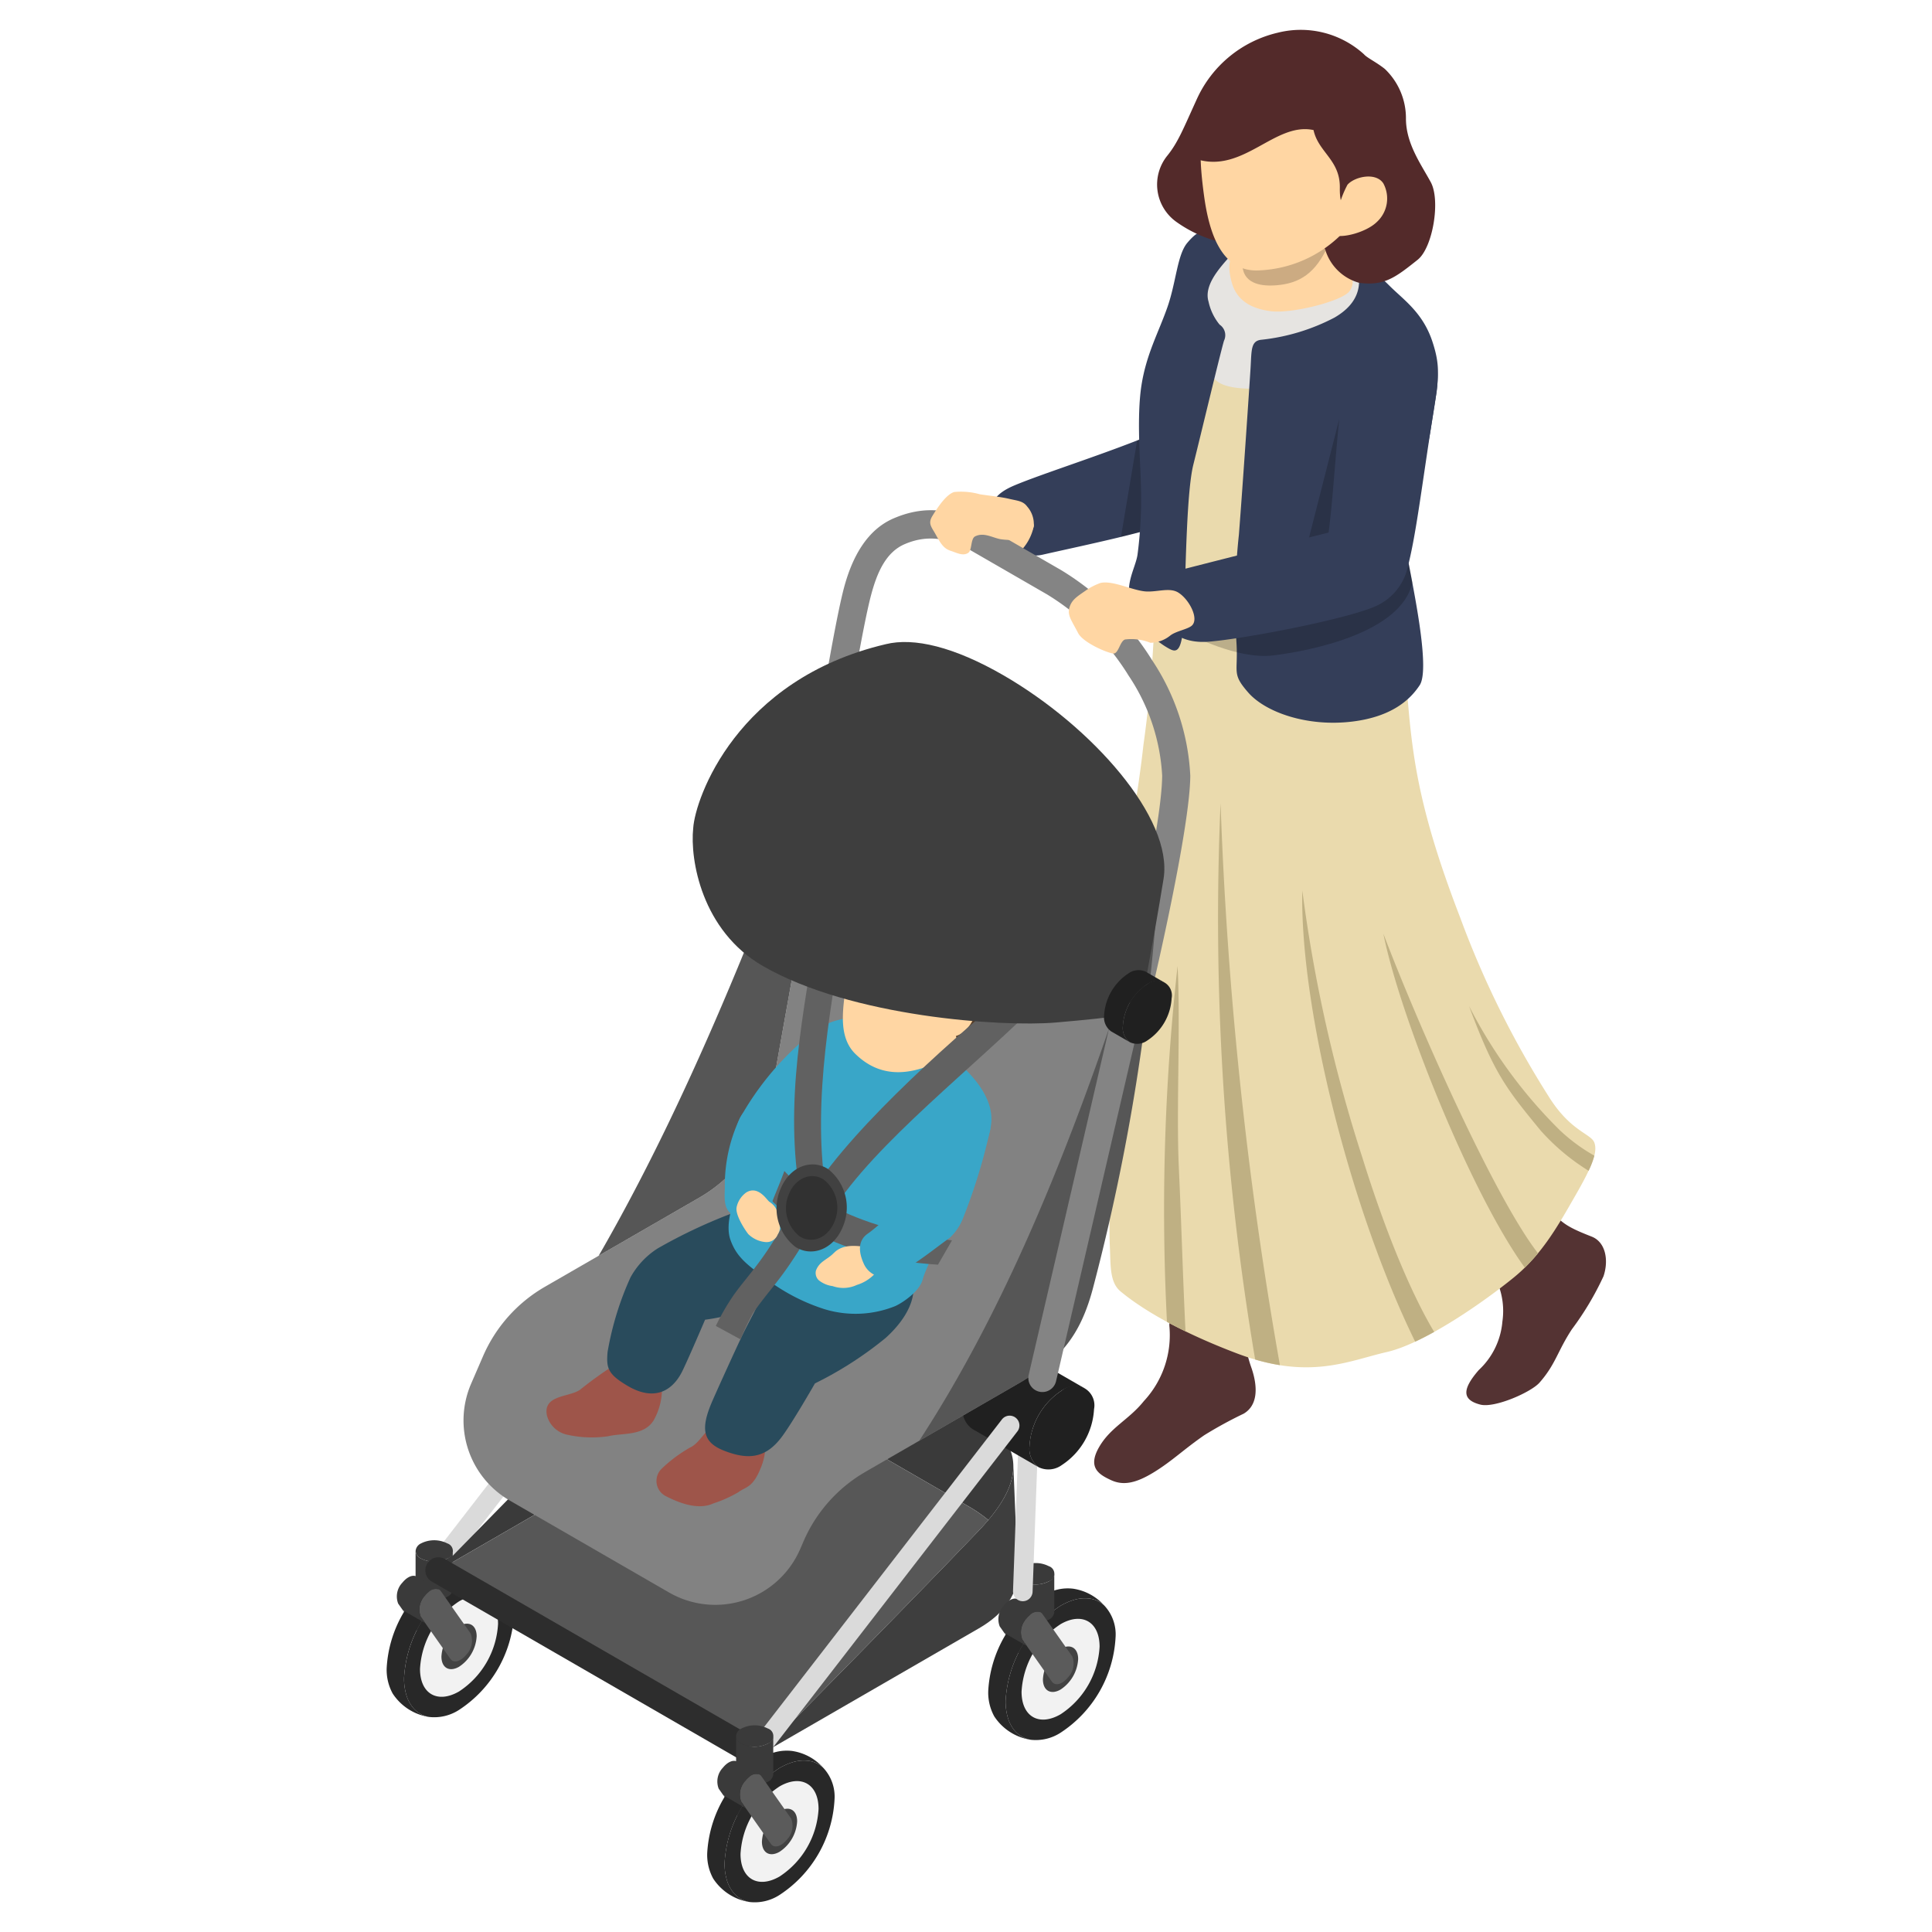 <svg xmlns="http://www.w3.org/2000/svg" xmlns:xlink="http://www.w3.org/1999/xlink" width="194" height="194" viewBox="0 0 194 194">
  <defs>
    <style>
      .cls-1, .cls-2 {
        fill: none;
      }

      .cls-1 {
        stroke: #707070;
      }

      .cls-3 {
        clip-path: url(#clip-path);
      }

      .cls-4 {
        clip-path: url(#clip-path-2);
      }

      .cls-5 {
        fill: #343e59;
      }

      .cls-10, .cls-11, .cls-12, .cls-13, .cls-17, .cls-18, .cls-19, .cls-20, .cls-21, .cls-22, .cls-23, .cls-24, .cls-25, .cls-26, .cls-27, .cls-28, .cls-29, .cls-30, .cls-31, .cls-32, .cls-33, .cls-34, .cls-35, .cls-36, .cls-37, .cls-5, .cls-8, .cls-9 {
        fill-rule: evenodd;
      }

      .cls-6 {
        opacity: 0.2;
      }

      .cls-7 {
        clip-path: url(#clip-path-4);
      }

      .cls-9 {
        fill: #ffd6a3;
      }

      .cls-10 {
        fill: #543333;
      }

      .cls-11 {
        fill: #e6e4e1;
      }

      .cls-12 {
        fill: #eadaad;
      }

      .cls-13 {
        fill: #bfb083;
      }

      .cls-14 {
        clip-path: url(#clip-path-5);
      }

      .cls-15 {
        clip-path: url(#clip-path-6);
      }

      .cls-16 {
        clip-path: url(#clip-path-7);
      }

      .cls-17 {
        fill: #532a2a;
      }

      .cls-18 {
        fill: #848484;
      }

      .cls-19 {
        fill: #dadada;
      }

      .cls-20 {
        fill: #5b5b5b;
      }

      .cls-21 {
        fill: #282828;
      }

      .cls-22 {
        fill: #f2f2f2;
      }

      .cls-23 {
        fill: #424242;
      }

      .cls-24 {
        fill: #3a3a3a;
      }

      .cls-25 {
        fill: #3e3e3e;
      }

      .cls-26 {
        fill: #202020;
      }

      .cls-27 {
        fill: #575757;
      }

      .cls-28 {
        fill: #828282;
      }

      .cls-29 {
        fill: #565656;
      }

      .cls-30 {
        fill: #9e554a;
      }

      .cls-31 {
        fill: #294b5c;
      }

      .cls-32 {
        fill: #39a6c8;
      }

      .cls-33 {
        fill: #563f2a;
      }

      .cls-34 {
        fill: #616161;
      }

      .cls-35 {
        fill: #414141;
      }

      .cls-36 {
        fill: #313131;
      }

      .cls-37 {
        fill: #2d2d2d;
      }
    </style>
    <clipPath id="clip-path">
      <rect id="長方形_170" data-name="長方形 170" class="cls-1" width="194" height="194" transform="translate(1296 7823)"/>
    </clipPath>
    <clipPath id="clip-path-2">
      <rect id="長方形_34" data-name="長方形 34" class="cls-2" width="122.436" height="188.066"/>
    </clipPath>
    <clipPath id="clip-path-4">
      <rect id="長方形_29" data-name="長方形 29" class="cls-2" width="3.917" height="9.997"/>
    </clipPath>
    <clipPath id="clip-path-5">
      <rect id="長方形_30" data-name="長方形 30" class="cls-2" width="3.655" height="12.874"/>
    </clipPath>
    <clipPath id="clip-path-6">
      <rect id="長方形_31" data-name="長方形 31" class="cls-2" width="22.251" height="9.305"/>
    </clipPath>
    <clipPath id="clip-path-7">
      <rect id="長方形_32" data-name="長方形 32" class="cls-2" width="8.616" height="4.022"/>
    </clipPath>
  </defs>
  <g id="マスクグループ_19" data-name="マスクグループ 19" class="cls-3" transform="translate(-1296 -7823)">
    <g id="グループ_65" data-name="グループ 65" transform="translate(1334.828 7825.967)">
      <g id="グループ_97" data-name="グループ 97" class="cls-4">
        <g id="グループ_96" data-name="グループ 96" transform="translate(0 0)">
          <g id="グループ_95" data-name="グループ 95" class="cls-4">
            <path id="パス_2" data-name="パス 2" class="cls-5" d="M832.49,541.749c1.767-.752,4.715,1.166,5.293,3.393a4.6,4.6,0,0,1-2.572,5.2c-2.729,1.245-10.21,2.778-14.221,3.688-1.917.436-3.954-.895-4.868-3.048-.9-2.119.356-3.194,2.022-3.9,2.946-1.245,9.6-3.317,14.346-5.336" transform="translate(-755.137 -501.296)"/>
            <g id="グループ_85" data-name="グループ 85" class="cls-6" transform="translate(73.734 40.948)">
              <g id="グループ_84" data-name="グループ 84">
                <g id="グループ_83" data-name="グループ 83" class="cls-7">
                  <path id="パス_3" data-name="パス 3" class="cls-8" d="M992.874,550.8l-1.623,9.68,3.917-1.039-1.5-8.957Z" transform="translate(-991.251 -550.483)"/>
                </g>
              </g>
            </g>
            <path id="パス_4" data-name="パス 4" class="cls-9" d="M807.875,661.975a5.012,5.012,0,0,1-1.556,2.725c-.689.466-1.593.277-2.637.306-.587.017-1.141-.2-1.08-.567.086-.51,1.706-.875,2.227-1.434s.682-1.395,1.182-1.6,1.957-.088,1.863.575" transform="translate(-742.896 -612.115)"/>
            <path id="パス_5" data-name="パス 5" class="cls-10" d="M962.623,1720.845a9.719,9.719,0,0,1-2.569,7.5c-1.49,1.869-3.364,2.627-4.51,4.65s-.01,2.717,1.221,3.285,2.5.316,4.321-.806,2.954-2.262,5.036-3.705a41.634,41.634,0,0,1,3.955-2.161c1.417-.833,1.44-2.641.808-4.532a15.191,15.191,0,0,1-.856-4.171c-.16-1.777-2-2.54-3.822-2.45s-3.7.655-3.586,2.391" transform="translate(-884.026 -1590.62)"/>
            <path id="パス_6" data-name="パス 6" class="cls-10" d="M1459.924,1579.835a7.345,7.345,0,0,1,1.191,5.185,7.494,7.494,0,0,1-2.37,4.872c-1.733,1.99-1.644,3.009.152,3.472,1.43.37,5.088-1.23,5.95-2.211,1.628-1.855,1.794-3.141,3.245-5.352a29.636,29.636,0,0,0,3.175-5.323c.541-1.6.222-3.432-1.191-3.984-2.43-.95-3.06-1.358-4.318-2.888s-2.562-1.871-2.805-.514c-.227,1.269-.351,3.479-1.885,4.29-1.846.975-1.723,1.478-1.144,2.454" transform="translate(-1349.081 -1455.29)"/>
            <path id="パス_7" data-name="パス 7" class="cls-11" d="M1068.351,263.712c-1.312.669-2.728,3.55-3.5,5.717-.984,2.766-1.535,6.892.5,9.142a15.027,15.027,0,0,0,16.734,3.9c5.869-2.158,5.964-6.97,5.793-7.662-.694-2.813-4.67-6.357-6.41-8.127-1.167-1.185-5.57-2.993-7.832-3.375-2.367-.4-3.617-.447-5.291.407" transform="translate(-984.827 -243.463)"/>
            <path id="パス_8" data-name="パス 8" class="cls-12" d="M984.18,368.19c.049,1.88.976,5.352,2.666,6.224s5.95.588,7.887-.336,5.728-2.985,6.72-2.687,2.177,7.026,2.518,12.878,1.265,17.453,1.77,23.027,1.371,10.914,5.167,20.749a94.26,94.26,0,0,0,8.888,17.966c2.192,3.52,4.251,3.729,4.584,4.631s-.135,2.235-1.859,5.235-3.344,5.954-6.214,8.3-8.913,6.617-12.782,7.5-7.812,2.883-15.066.122-10.513-5.27-11.653-6.212-.982-2.718-1.084-4.713.073-14.422.181-18.854c.1-4.159.336-9.158.635-13.047.381-4.944,1.864-11.88,2.564-18.256a122.554,122.554,0,0,0,1.18-18.688c-.073-8.582.246-14.395.412-16.749a39.2,39.2,0,0,1,2.449-8.775c.519-1.008.995.046,1.037,1.686" transform="translate(-903.114 -338.877)"/>
            <path id="パス_9" data-name="パス 9" class="cls-13" d="M1052.144,724.825l-.139,2.824c3.7,3.956,9.483,3.385,14.811,3.553l-.047-2.658c-5.555.067-10.844-.16-14.624-3.719" transform="translate(-973.751 -670.908)"/>
            <path id="パス_10" data-name="パス 10" class="cls-5" d="M1012.43,272.7c-.558.884-3.182,3.07-2.559,5.1a5.416,5.416,0,0,0,1.11,2.3,1.273,1.273,0,0,1,.436,1.622c-.444,1.54-2.393,9.716-3.074,12.433-.655,2.615-.764,10.046-.917,14.7-.146,4.428-.781,4.21-1.661,3.7a8.113,8.113,0,0,1-3.313-3.651c-1.379-2.278.088-4.247.289-5.739a43.209,43.209,0,0,0,.321-7.422c-.033-1.767-.424-6.365.068-9.53s1.717-5.318,2.606-7.858.984-5.26,2-6.47c1.039-1.24,1.9-1.639,3.3-.971s1.709,1.3,1.4,1.786" transform="translate(-927.342 -250.468)"/>
            <path id="パス_11" data-name="パス 11" class="cls-5" d="M1157.616,316.679c.362,1.489.263,3.376-2.328,4.874a20.488,20.488,0,0,1-7.375,2.225c-1.049.134-.931,1.1-1.049,2.95-.125,1.967-.74,11.153-1.163,16.608a63.609,63.609,0,0,0-.256,10.684c.224,3.205-.536,3.208,1.2,5.185s5.9,3.447,10.387,2.914c4.05-.482,5.875-2.225,6.821-3.657,1.005-1.522-.4-8.542-1.109-12.223-.731-3.767,1.387-8.332,2.215-13.464.8-4.939,1.062-6.088.185-8.778-.959-2.943-2.88-4.208-4.323-5.647-1.921-1.913-3.508-2.892-3.212-1.672" transform="translate(-1060.125 -292.624)"/>
            <g id="グループ_88" data-name="グループ 88" class="cls-6" transform="translate(92.359 39.157)">
              <g id="グループ_87" data-name="グループ 87">
                <g id="グループ_86" data-name="グループ 86" class="cls-14">
                  <path id="パス_12" data-name="パス 12" class="cls-8" d="M1244.912,526.406l-3.281,12.874,3.654-.7Z" transform="translate(-1241.631 -526.406)"/>
                </g>
              </g>
            </g>
            <g id="グループ_91" data-name="グループ 91" class="cls-6" transform="translate(80.741 53.595)">
              <g id="グループ_90" data-name="グループ 90">
                <g id="グループ_89" data-name="グループ 89" class="cls-15">
                  <path id="パス_13" data-name="パス 13" class="cls-8" d="M1107.334,720.5l-21.879,7.2s4.7,2.485,8.255,2.057c3.664-.441,12.9-2.24,14-7.332Z" transform="translate(-1085.454 -720.504)"/>
                </g>
              </g>
            </g>
            <path id="パス_14" data-name="パス 14" class="cls-5" d="M1065.254,400.986c.513-3.764,4.823-6.908,6.789-5.714,2.6,1.584,2.9,4.65,2.536,6.921-1.451,8.943-2.01,14.418-3.028,17.977a5.645,5.645,0,0,1-3.082,3.372c-2.945,1.309-13.289,3.3-16.82,3.561-2.328.169-4.3-.8-4.529-3.092-.2-1.992.031-3.672,2.26-4.243,5.18-1.326,9.9-2.513,14.378-3.627.488-3.581.816-10.155,1.5-15.154" transform="translate(-969.178 -365.631)"/>
            <path id="パス_15" data-name="パス 15" class="cls-9" d="M1138.526,276.492c-.8.661-1.37,1.176-.817,3.315.451,1.745,1.773,2.691,3.938,2.969,2.129.273,7.132-1.008,7.889-1.985s.122-2.06-.495-2.913a8.5,8.5,0,0,0-3.352-2.776c-1.286-.429-5.52.034-7.163,1.389" transform="translate(-1052.876 -254.495)"/>
            <g id="グループ_94" data-name="グループ 94" class="cls-6" transform="translate(85.925 21.683)">
              <g id="グループ_93" data-name="グループ 93">
                <g id="グループ_92" data-name="グループ 92" class="cls-16">
                  <path id="パス_16" data-name="パス 16" class="cls-8" d="M1155.235,292.611s-1.007,3.22,3.314,2.876c2.353-.188,3.94-1.219,5.2-4Z" transform="translate(-1155.133 -291.491)"/>
                </g>
              </g>
            </g>
            <path id="パス_17" data-name="パス 17" class="cls-17" d="M1060.965,2.5A9.449,9.449,0,0,0,1052.3.309a11.9,11.9,0,0,0-8.173,6.743c-1.332,2.918-1.858,4.283-2.939,5.616a4.606,4.606,0,0,0,.859,6.6,12.827,12.827,0,0,0,9.879,2.212c1.281-.182,4.811-.727,5.163.729a4.931,4.931,0,0,0,3.38,3.221c2.521.329,3.637-.542,5.865-2.318,1.52-1.212,2.312-5.956,1.316-7.79s-2.492-3.873-2.493-6.391a6.83,6.83,0,0,0-2.118-4.978c-.844-.676-1.767-1.107-2.078-1.452" transform="translate(-962.808 0.004)"/>
            <path id="パス_18" data-name="パス 18" class="cls-9" d="M1099.734,67.741c-.978,1.4-1.361,3.288-.676,8.29.492,3.6,1.7,7.8,5.664,7.492a12.431,12.431,0,0,0,8.138-3.619,9.169,9.169,0,0,0,2.425-8.805c-.862-3.785-1.72-5.761-6.558-6.69-3.7-.711-6.432-.321-8.993,3.333" transform="translate(-1016.983 -59.346)"/>
            <path id="パス_19" data-name="パス 19" class="cls-17" d="M1103.032,36.8c.481,2.244,2.692,3,2.642,5.818-.074,4.188,3.012,2.569,4.272-.9.966-2.658,1.572-4.956.055-7.895a7.787,7.787,0,0,0-4.476-4.079c-2.116-.781-4.277-1.753-8.916.588-3.644,1.84-6.13,4.653-5.333,9.392,4.7,1.484,7.871-3.759,11.755-2.919" transform="translate(-1009.964 -26.712)"/>
            <path id="パス_20" data-name="パス 20" class="cls-9" d="M1276.056,199.23c.707-.82,2.858-1.308,3.613-.136a3.2,3.2,0,0,1-.672,3.882c-1.054,1.027-3.524,1.669-4.3,1.278s.1-1.493.362-2.263a10.562,10.562,0,0,1,1-2.761" transform="translate(-1179.586 -183.639)"/>
            <path id="パス_21" data-name="パス 21" class="cls-13" d="M1051.633,1300.821q-1.018-.494-1.862-.954a220.584,220.584,0,0,1,1.067-35.734c.309,6.293-.144,14.32.125,20.23.278,6.111.409,11.2.67,16.458" transform="translate(-971.419 -1170.1)"/>
            <path id="パス_22" data-name="パス 22" class="cls-13" d="M1128.579,1100.7a19.986,19.986,0,0,1-2.485-.566,265.226,265.226,0,0,1-3.475-55.872,403.664,403.664,0,0,0,5.96,56.438" transform="translate(-1038.885 -966.587)"/>
            <path id="パス_23" data-name="パス 23" class="cls-13" d="M1249.164,1206.511c-.646.359-1.287.691-1.911.981-6.573-13.408-11.593-33.682-11.334-45.306a149.541,149.541,0,0,0,6.024,26.8c2.606,8.38,5.247,14.259,7.22,17.529" transform="translate(-1143.977 -1075.736)"/>
            <path id="パス_24" data-name="パス 24" class="cls-13" d="M1361.064,1252.723a18.14,18.14,0,0,1-1.327,1.446c-5.5-7.594-12.6-25.482-14.2-33.527,3.573,9.368,11.108,26.372,15.522,32.081" transform="translate(-1245.453 -1129.844)"/>
            <path id="パス_25" data-name="パス 25" class="cls-13" d="M1473.664,1333.1a8.686,8.686,0,0,1-.577,1.521,21.868,21.868,0,0,1-4.786-4.006c-3.5-4.256-4.708-5.764-7.223-12.543a48.255,48.255,0,0,0,9.1,12.458,17.688,17.688,0,0,0,3.484,2.57" transform="translate(-1352.395 -1220.023)"/>
            <path id="パス_26" data-name="パス 26" class="cls-18" d="M601.507,696.643a1.409,1.409,0,1,1-2.743-.651s3.655-15.321,3.675-20.512a19.987,19.987,0,0,0-3.373-10.032,24.79,24.79,0,0,0-8.181-8.148L583.4,652.98c-2.746-1.586-4.869-1.564-6.811-.732-1.917.82-2.793,2.91-3.381,5.124-1.209,4.548-3.682,20.685-3.682,20.685a1.409,1.409,0,0,1-2.786-.429s2.519-16.367,3.745-20.98c.824-3.1,2.313-5.843,5-6.991,2.656-1.138,5.573-1.287,9.33.882l7.484,4.321a27.693,27.693,0,0,1,9.155,9.083,22.893,22.893,0,0,1,3.808,11.549c-.021,5.351-3.751,21.152-3.751,21.152" transform="translate(-524.569 -600.577)"/>
            <path id="パス_27" data-name="パス 27" class="cls-19" d="M82.289,1622.068a.983.983,0,0,1,1.556,1.2l-25.132,32.495a.983.983,0,1,1-1.555-1.2Z" transform="translate(-52.716 -1501.057)"/>
            <path id="パス_28" data-name="パス 28" class="cls-20" d="M25.635,2137.329c-.49.411-1.016.468-1.28.092l-2.509-3.57,2.263,1.306Z" transform="translate(-20.221 -1975.124)"/>
            <path id="パス_29" data-name="パス 29" class="cls-21" d="M33.324,2087.521a4.236,4.236,0,0,1,1.17,3.247,12.211,12.211,0,0,1-5.52,9.562,4.568,4.568,0,0,1-2.976.712,2.682,2.682,0,0,1-1.7-1,3.587,3.587,0,0,1-.6-1.154,5.77,5.77,0,0,1-.247-1.745,12.211,12.211,0,0,1,5.521-9.562,6.249,6.249,0,0,1,1.125-.516,3.872,3.872,0,0,1,1.808-.2,2.682,2.682,0,0,1,1.418.659" transform="translate(-21.708 -1931.599)"/>
            <path id="パス_30" data-name="パス 30" class="cls-22" d="M48.92,2115.186c2.162-1.249,3.918-.235,3.918,2.262a8.664,8.664,0,0,1-3.918,6.786c-2.162,1.248-3.918.235-3.918-2.262a8.665,8.665,0,0,1,3.918-6.785" transform="translate(-41.655 -1957.353)"/>
            <path id="パス_31" data-name="パス 31" class="cls-23" d="M75.664,2152.194c.976-.563,1.769-.106,1.769,1.021a3.911,3.911,0,0,1-1.769,3.063c-.976.563-1.768.106-1.768-1.021a3.911,3.911,0,0,1,1.768-3.063" transform="translate(-68.398 -1991.879)"/>
            <path id="パス_32" data-name="パス 32" class="cls-21" d="M4.289,2088.51A5.309,5.309,0,0,1,.6,2086.15,4.962,4.962,0,0,1,0,2083.6a12.211,12.211,0,0,1,5.521-9.562,4.522,4.522,0,0,1,3.035-.7l.045.009a5.182,5.182,0,0,1,3.015,1.64,2.68,2.68,0,0,0-1.418-.659,3.881,3.881,0,0,0-1.808.2,6.269,6.269,0,0,0-1.125.517,12.21,12.21,0,0,0-5.521,9.562,5.771,5.771,0,0,0,.247,1.745,3.583,3.583,0,0,0,.6,1.154,2.681,2.681,0,0,0,1.7,1" transform="translate(0 -1919.066)"/>
            <path id="パス_33" data-name="パス 33" class="cls-24" d="M39,2040.4a.927.927,0,0,1,.546-.762,2.919,2.919,0,0,1,2.639,0,.8.8,0,0,1,0,1.524,2.919,2.919,0,0,1-2.639,0A.927.927,0,0,1,39,2040.4" transform="translate(-36.095 -1887.626)"/>
            <path id="パス_34" data-name="パス 34" class="cls-24" d="M42.727,2053.8v3.841a.927.927,0,0,1-.546.762,2.919,2.919,0,0,1-2.639,0,.927.927,0,0,1-.546-.762V2053.8a.927.927,0,0,0,.546.762,2.917,2.917,0,0,0,2.639,0,.927.927,0,0,0,.546-.762" transform="translate(-36.094 -1901.03)"/>
            <path id="パス_35" data-name="パス 35" class="cls-20" d="M45.758,2104.932a.579.579,0,0,1,.229.2l2.982,4.242a2,2,0,0,1-.431,2.107c-.563.7-1.284.894-1.609.431l-2.982-4.243a2,2,0,0,1,.431-2.106,2.441,2.441,0,0,1,.329-.339,1.034,1.034,0,0,1,1.051-.288" transform="translate(-40.532 -1948.304)"/>
            <path id="パス_36" data-name="パス 36" class="cls-24" d="M14,2090.774l-.473-.673a2,2,0,0,1,.431-2.107c.454-.565,1.011-.8,1.38-.627l2.263,1.306a1.035,1.035,0,0,0-1.051.288,2.41,2.41,0,0,0-.329.339,2,2,0,0,0-.431,2.107l.473.673Z" transform="translate(-12.374 -1932.047)"/>
            <path id="パス_37" data-name="パス 37" class="cls-25" d="M528.042,1937.324l.442,10.8c.023,2.088-1.263,4.114-3.9,5.633L502.5,1966.515s13.986-14.111,22.092-22.592q.506-.53.945-1.049c1.654-1.957,2.57-3.8,2.508-5.551" transform="translate(-465.118 -1793.215)"/>
            <path id="パス_38" data-name="パス 38" class="cls-24" d="M69.83,1763.74s13.074-13.314,22.092-22.592c4.486-4.615,15.072-2.951,21.215.6l9.937,5.737c3.041,1.756,4.414,3.635,4.485,5.649.062,1.746-.854,3.594-2.508,5.551a14.267,14.267,0,0,0-1.977-1.363l-9.937-5.737c-6.143-3.547-15.641-3.813-21.215-.6Z" transform="translate(-64.636 -1609.022)"/>
            <path id="パス_39" data-name="パス 39" class="cls-20" d="M837.675,2168.1c-.49.411-1.016.468-1.28.092l-2.509-3.57,2.263,1.307Z" transform="translate(-771.857 -2003.603)"/>
            <path id="パス_40" data-name="パス 40" class="cls-21" d="M845.364,2118.287a4.237,4.237,0,0,1,1.17,3.247,12.21,12.21,0,0,1-5.521,9.563,4.569,4.569,0,0,1-2.976.712,2.685,2.685,0,0,1-1.7-1,3.591,3.591,0,0,1-.6-1.154,5.774,5.774,0,0,1-.246-1.745,12.211,12.211,0,0,1,5.521-9.562,6.288,6.288,0,0,1,1.125-.517,3.878,3.878,0,0,1,1.808-.2,2.681,2.681,0,0,1,1.418.659" transform="translate(-773.344 -1960.076)"/>
            <path id="パス_41" data-name="パス 41" class="cls-22" d="M860.96,2145.951c2.162-1.248,3.917-.235,3.917,2.262A8.665,8.665,0,0,1,860.96,2155c-2.162,1.248-3.918.235-3.918-2.262a8.665,8.665,0,0,1,3.918-6.786" transform="translate(-793.291 -1985.829)"/>
            <path id="パス_42" data-name="パス 42" class="cls-23" d="M887.7,2182.961c.976-.564,1.768-.106,1.768,1.021a3.912,3.912,0,0,1-1.768,3.063c-.976.563-1.769.106-1.769-1.021a3.91,3.91,0,0,1,1.769-3.063" transform="translate(-820.034 -2020.357)"/>
            <path id="パス_43" data-name="パス 43" class="cls-21" d="M816.329,2119.275a5.312,5.312,0,0,1-3.688-2.36,4.966,4.966,0,0,1-.6-2.547,12.21,12.21,0,0,1,5.521-9.562,4.518,4.518,0,0,1,3.035-.7l.045.009a5.184,5.184,0,0,1,3.015,1.641,2.678,2.678,0,0,0-1.418-.659,3.875,3.875,0,0,0-1.808.2,6.273,6.273,0,0,0-1.125.517,12.21,12.21,0,0,0-5.521,9.562,5.768,5.768,0,0,0,.247,1.746,3.587,3.587,0,0,0,.6,1.154,2.681,2.681,0,0,0,1.7,1" transform="translate(-751.636 -1947.542)"/>
            <path id="パス_44" data-name="パス 44" class="cls-24" d="M851.036,2071.164a.926.926,0,0,1,.546-.761,2.918,2.918,0,0,1,2.639,0,.8.8,0,0,1,0,1.523,2.919,2.919,0,0,1-2.639,0,.927.927,0,0,1-.546-.762" transform="translate(-787.732 -1916.103)"/>
            <path id="パス_45" data-name="パス 45" class="cls-24" d="M854.768,2084.568v3.841a.927.927,0,0,1-.546.762,2.918,2.918,0,0,1-2.639,0,.927.927,0,0,1-.546-.762v-3.841a.927.927,0,0,0,.546.762,2.919,2.919,0,0,0,2.639,0,.927.927,0,0,0,.546-.762" transform="translate(-787.732 -1929.507)"/>
            <path id="パス_46" data-name="パス 46" class="cls-20" d="M857.8,2135.7a.579.579,0,0,1,.229.2l2.982,4.242a2,2,0,0,1-.431,2.107c-.563.7-1.284.894-1.609.431l-2.982-4.243a2,2,0,0,1,.431-2.106,2.429,2.429,0,0,1,.329-.339,1.033,1.033,0,0,1,1.051-.288" transform="translate(-792.169 -1976.781)"/>
            <path id="パス_47" data-name="パス 47" class="cls-24" d="M826.039,2121.54l-.473-.673a2,2,0,0,1,.431-2.106c.454-.564,1.011-.8,1.38-.627l2.263,1.307a1.034,1.034,0,0,0-1.051.288,2.4,2.4,0,0,0-.329.339,2,2,0,0,0-.431,2.106l.473.673Z" transform="translate(-764.01 -1960.524)"/>
            <path id="パス_48" data-name="パス 48" class="cls-19" d="M846.054,1890.465a.983.983,0,0,1,1.965.072l-.558,15.3a.983.983,0,0,1-1.965-.072Z" transform="translate(-782.603 -1748.966)"/>
            <path id="パス_49" data-name="パス 49" class="cls-26" d="M868.652,1839.422a2.277,2.277,0,0,0,2.292-.226,7.171,7.171,0,0,0,3.242-5.616,1.976,1.976,0,0,0-3.242-1.872,7.17,7.17,0,0,0-3.242,5.616,2.278,2.278,0,0,0,.95,2.1" transform="translate(-803.158 -1695.046)"/>
            <path id="パス_50" data-name="パス 50" class="cls-26" d="M789.9,1783.365l-6.7-3.867a2.279,2.279,0,0,0-2.292.226,7.171,7.171,0,0,0-3.242,5.616,2.277,2.277,0,0,0,.95,2.1l6.7,3.867a2.278,2.278,0,0,1-.95-2.1,7.171,7.171,0,0,1,3.242-5.615,2.278,2.278,0,0,1,2.292-.227" transform="translate(-719.821 -1646.93)"/>
            <path id="パス_51" data-name="パス 51" class="cls-27" d="M102.015,1911.834l-32.184-18.581L91.923,1880.5c5.574-3.218,15.072-2.952,21.215.6l9.937,5.738a14.3,14.3,0,0,1,1.977,1.363q-.439.519-.946,1.049c-8.107,8.481-22.092,22.592-22.092,22.592" transform="translate(-64.637 -1738.534)"/>
            <path id="パス_52" data-name="パス 52" class="cls-28" d="M144.11,974.679a14.865,14.865,0,0,0-6.209,6.967l-.341.788a9.291,9.291,0,0,1-13.171,4.354L108.4,977.56a9.291,9.291,0,0,1-3.88-11.738l1.194-2.758a14.864,14.864,0,0,1,6.209-6.967l15.51-8.955a14.865,14.865,0,0,0,7.2-10.252l7.23-40.351,32.184,18.581-7.23,40.352a14.864,14.864,0,0,1-7.2,10.252l-15.51,8.955" transform="translate(-96.039 -829.85)"/>
            <path id="パス_53" data-name="パス 53" class="cls-29" d="M286.164,952.979l10.111-5.837a14.865,14.865,0,0,0,7.2-10.252l7.23-40.351c-7.32,20.009-14.866,39.7-24.54,56.44" transform="translate(-264.878 -829.849)"/>
            <path id="パス_54" data-name="パス 54" class="cls-30" d="M370.253,1878.72c-1.095.089-2.01,2.165-3.016,2.6a14.338,14.338,0,0,0-2.924,2.179,1.709,1.709,0,0,0,.483,2.746c1.576.808,3.333,1.352,4.723.717a12.816,12.816,0,0,0,2.526-1.132c.77-.591,1.475-.369,2.349-2.7.348-.93.7-2.7-.427-3.231-.75-.354-2.185-1.309-3.713-1.185" transform="translate(-336.728 -1738.96)"/>
            <path id="パス_55" data-name="パス 55" class="cls-31" d="M439.822,1643.925c1.83-.715,8.934.127,10.289,1.986,1.395,1.914.352,4.6-2.181,6.88a36.786,36.786,0,0,1-7.094,4.561s-2.2,3.847-3.31,5.343c-1.63,2.195-3.375,2.342-5.721,1.453-2.152-.816-2.561-2.087-1.261-5.051.794-1.811,2.356-5.219,2.949-6.47.406-.858,1.164-2.265,1.358-2.67.746-1.551,2.906-5.224,4.972-6.032" transform="translate(-397.831 -1521.407)"/>
            <path id="パス_56" data-name="パス 56" class="cls-30" d="M222.782,1798.431a39.3,39.3,0,0,0-3.723,2.656c-1.126.75-3.734.5-3.3,2.582a2.689,2.689,0,0,0,2.1,1.931,11.29,11.29,0,0,0,4.073.134c1.412-.338,3.524-.007,4.522-1.561a6.428,6.428,0,0,0,.731-4.445c-.138-.941-3.227-1.882-4.4-1.3" transform="translate(-199.664 -1664.487)"/>
            <path id="パス_57" data-name="パス 57" class="cls-31" d="M310.665,1593.449c2.63-.812,4.674,1.385,5.872,3.35,1.288,2.114.324,4.021-2.231,5.311a19.756,19.756,0,0,1-6.815,2.2s-1.9,4.447-2.367,5.325c-1.006,1.9-2.817,2.854-5.423,1.31-1.979-1.173-2.14-1.779-2-3.4a30.485,30.485,0,0,1,2.3-7.484,8.041,8.041,0,0,1,2.734-2.912,52.407,52.407,0,0,1,7.935-3.7" transform="translate(-275.519 -1474.759)"/>
            <path id="パス_58" data-name="パス 58" class="cls-32" d="M487.9,1344.417c-.089,3.035-3.3,7.195-5.15,11.825-.675,1.689-1.523,3.307-1.75,4.175-.311,1.194-1.985,2.327-2.752,2.676a10.656,10.656,0,0,1-7.117.308,19.434,19.434,0,0,1-5.71-2.938c-1.987-1.481-3.1-2.24-3.731-4.034-.591-1.686.362-4.485,1.451-5.689,1.035-1.143,1.284-1.961,1.884-4.3,1.508-5.872.429-5.533,2.647-8.492,2.277-3.038,5.013-4.512,9.214-3.46,4.159,1.042,11.141,5.522,11.013,9.926" transform="translate(-427.176 -1234.912)"/>
            <path id="パス_59" data-name="パス 59" class="cls-32" d="M479.142,1353.922c1.2-1.079,3.153-1.224,3.695.211a6.411,6.411,0,0,1-.314,5.4c-.748,1.465-3.186,4.771-4.585,5.206-1.344.418-3,1.2-4.215.261s-1.719-1.934-.836-3.451a29.1,29.1,0,0,1,6.255-7.628" transform="translate(-437.298 -1252.436)"/>
            <path id="パス_60" data-name="パス 60" class="cls-9" d="M619.453,1192.653a5.981,5.981,0,0,0-3.3,5.965c.1,1.674-1.175,5.407.953,7.5,2.4,2.363,5.089,2.088,7.37,1.22,2.432-.926,4.636-2,5.64-7.274.413-2.168-.989-4.77-3.021-6.392a6.877,6.877,0,0,0-7.646-1.025" transform="translate(-570.057 -1103.271)"/>
            <path id="パス_61" data-name="パス 61" class="cls-33" d="M624.116,1166.5a26.622,26.622,0,0,0-1.747,2.2c-.295.478-1.1,1.688-.115,1.7a17.722,17.722,0,0,0,3.754.223c.717-.086,1.776.86,3.069,1.058a7.141,7.141,0,0,1,2.531.637c.883.875.516,2.919.866,3.369a8.416,8.416,0,0,1,.2,3.382c-.061.4.121.542.2.954.065.35-.254.779.048.877.14.045.822-.464,1.01-.57,1.655-.931,3.238-2.638,3.407-3.877.166-1.21.849-2.571.454-4.412-.348-1.625.1-2.7-1.56-3.679-.345-.2-.5-1.469-1.293-1.723-.967-.308-.593-1.229-3.034-1.465a15.531,15.531,0,0,0-5.234.172c-1.411.415-2.092.62-2.548,1.162" transform="translate(-575.527 -1078.358)"/>
            <path id="パス_62" data-name="パス 62" class="cls-9" d="M751.641,1294.534c1.014-.143,1.49.188,1.767.757a3.533,3.533,0,0,1-1.285,3.667c-.516.365-1.394.572-1.644.338-.593-.556-.339-3.174-.105-3.6a2.045,2.045,0,0,1,1.267-1.161" transform="translate(-694.316 -1198.209)"/>
            <path id="パス_63" data-name="パス 63" class="cls-34" d="M552.686,1175.98l2.815-.142c-1.867,10.311-3.659,19.97-2.386,28.766l-2.744-.643c-1.283-9.569.929-18.67,2.315-27.98" transform="translate(-509.074 -1088.373)"/>
            <path id="パス_64" data-name="パス 64" class="cls-34" d="M594.99,1289.638l2.512,1.279c-6.867,6.949-16.945,14.6-21.27,21.514l-1.965-2.021c4.353-6.839,15.143-16.259,20.723-20.772" transform="translate(-531.55 -1193.708)"/>
            <path id="パス_65" data-name="パス 65" class="cls-34" d="M452.907,1568.369l2.618,1.046c-4.423,7.891-5.037,7.739-7.465,11.155a26.111,26.111,0,0,0-1.267,2.658l-2.475-1.348a23.015,23.015,0,0,1,1.768-3.065c1.713-2.416,3.361-3.654,6.822-10.445" transform="translate(-411.266 -1451.705)"/>
            <path id="パス_66" data-name="パス 66" class="cls-34" d="M487.972,1497.762l1.409-2.441c2.3,5.539,9.6,9.239,19.059,10.354l-1.409,2.441c-10.547-.645-17.633-5.384-19.059-10.354" transform="translate(-451.674 -1384.091)"/>
            <path id="パス_67" data-name="パス 67" class="cls-9" d="M580.718,1642.667c-.666.694-1.45.826-1.8,1.782a1,1,0,0,0,.295.964,2.783,2.783,0,0,0,1.388.583,3.205,3.205,0,0,0,2.43-.12,4.081,4.081,0,0,0,1.731-1.048c.234-.285.97-.825.978-1.079a1.81,1.81,0,0,0-1.7-1.7c-.772-.026-2.33-.408-3.317.62" transform="translate(-535.817 -1519.819)"/>
            <path id="パス_68" data-name="パス 68" class="cls-32" d="M645.266,1445.594c.369-1.7,2.437-2.985,4.377-3.277,1.517-.228,2.6,1.388,2.329,3.138a57.2,57.2,0,0,1-2.728,8.907,5.312,5.312,0,0,1-1.333,1.971c-1.2.842-3.861,3.009-5.438,3.662a2.271,2.271,0,0,1-3.193-1.047c-.493-1.079-.671-2.3.41-3.04,1.127-.768,4.461-3.947,4.461-3.947a50.661,50.661,0,0,1,1.115-6.367" transform="translate(-591.368 -1335.01)"/>
            <path id="パス_69" data-name="パス 69" class="cls-32" d="M457.774,1448.127a3.078,3.078,0,0,1,3.437-1.583c1.472.432,1.907,2.14,1.883,3.45-.032,1.752-1.354,4.708-2.018,6.38a2.7,2.7,0,0,1-3.084,1.8c-2.019-.35-1.75-1.789-1.739-3.1a15.762,15.762,0,0,1,1.522-6.944" transform="translate(-422.298 -1338.84)"/>
            <path id="パス_70" data-name="パス 70" class="cls-9" d="M472.171,1568.8c-.168.723.753,2.181,1.163,2.708a2.829,2.829,0,0,0,1.731.806,1.2,1.2,0,0,0,1.231-.764,1.456,1.456,0,0,0,.156-1.273c-.226-.6.047-1.309-1-2.015-.239-.162-1.106-1.656-2.306-.937a2.449,2.449,0,0,0-.977,1.475" transform="translate(-437.029 -1450.559)"/>
            <path id="パス_71" data-name="パス 71" class="cls-35" d="M531.732,1532.427a4.9,4.9,0,0,1,1.47,5.871c-.909,2.179-3.055,3.017-4.734,1.957a4.9,4.9,0,0,1-1.469-5.871c.908-2.179,3.055-3.016,4.734-1.957" transform="translate(-487.426 -1418.014)"/>
            <path id="パス_72" data-name="パス 72" class="cls-36" d="M543.019,1548.111a3.581,3.581,0,0,1,1.074,4.292c-.664,1.593-2.233,2.205-3.46,1.43a3.58,3.58,0,0,1-1.074-4.292c.664-1.593,2.233-2.205,3.46-1.431" transform="translate(-499.152 -1432.645)"/>
            <path id="パス_73" data-name="パス 73" class="cls-29" d="M718.828,1199.314l10.025-5.788c3.842-2.218,6.1-4.427,7.455-9.649a211.014,211.014,0,0,0,6.579-41.282c-6.431,20.662-13.534,40.581-24.059,56.719" transform="translate(-665.358 -1057.602)"/>
            <path id="パス_74" data-name="パス 74" class="cls-25" d="M457.966,863.991s-2.157.436-8.437.967c-5.384.455-20.5-.546-29.386-5.677-6.135-3.542-7.332-10.669-6.994-13.844.192-2.955,4.334-14.935,19.315-18.466,2.839-.713,6.907.273,11.823,3.111,8.887,5.13,17.074,14.361,16.092,20.439-1.034,6.4-2.414,13.471-2.414,13.471" transform="translate(-382.369 -765.248)"/>
            <path id="パス_75" data-name="パス 75" class="cls-18" d="M874.674,1313.546a1.409,1.409,0,0,1,2.746.637l-8.433,36.367a1.409,1.409,0,1,1-2.746-.637Z" transform="translate(-801.772 -1214.827)"/>
            <path id="パス_76" data-name="パス 76" class="cls-37" d="M52.862,2064.777a1.311,1.311,0,0,1,1.311-2.271l32.184,18.582a1.311,1.311,0,0,1-1.311,2.271Z" transform="translate(-48.323 -1908.924)"/>
            <path id="パス_77" data-name="パス 77" class="cls-19" d="M514.953,1871.867a.983.983,0,1,1,1.556,1.2l-25.131,32.5a.983.983,0,0,1-1.556-1.2Z" transform="translate(-453.196 -1732.274)"/>
            <path id="パス_78" data-name="パス 78" class="cls-26" d="M994.458,1290.391a1.721,1.721,0,0,0,1.732-.171,5.418,5.418,0,0,0,2.449-4.243,1.493,1.493,0,0,0-2.449-1.414,5.417,5.417,0,0,0-2.45,4.243,1.721,1.721,0,0,0,.718,1.585" transform="translate(-919.82 -1188.701)"/>
            <path id="パス_79" data-name="パス 79" class="cls-26" d="M974.515,1270.878l-1.881-1.086a1.721,1.721,0,0,0-1.732.171,5.417,5.417,0,0,0-2.45,4.243,1.721,1.721,0,0,0,.718,1.585l1.881,1.086a1.721,1.721,0,0,1-.718-1.585,5.417,5.417,0,0,1,2.45-4.243,1.721,1.721,0,0,1,1.732-.171" transform="translate(-896.414 -1175.187)"/>
            <path id="パス_80" data-name="パス 80" class="cls-20" d="M458.3,2387.129c-.49.411-1.016.468-1.28.092l-2.509-3.57,2.263,1.307Z" transform="translate(-420.702 -2206.342)"/>
            <path id="パス_81" data-name="パス 81" class="cls-21" d="M465.989,2337.32a4.237,4.237,0,0,1,1.17,3.247,12.21,12.21,0,0,1-5.521,9.562,4.568,4.568,0,0,1-2.976.712,2.683,2.683,0,0,1-1.7-1,3.587,3.587,0,0,1-.6-1.154,5.77,5.77,0,0,1-.246-1.745,12.21,12.21,0,0,1,5.521-9.563,6.311,6.311,0,0,1,1.125-.516,3.872,3.872,0,0,1,1.808-.2,2.679,2.679,0,0,1,1.418.659" transform="translate(-422.19 -2162.816)"/>
            <path id="パス_82" data-name="パス 82" class="cls-22" d="M481.586,2364.984c2.162-1.249,3.918-.235,3.918,2.262a8.665,8.665,0,0,1-3.918,6.786c-2.162,1.248-3.918.235-3.918-2.262a8.665,8.665,0,0,1,3.918-6.785" transform="translate(-442.137 -2188.569)"/>
            <path id="パス_83" data-name="パス 83" class="cls-23" d="M508.327,2401.992c.976-.564,1.768-.106,1.768,1.021a3.911,3.911,0,0,1-1.768,3.063c-.976.564-1.768.106-1.768-1.021a3.912,3.912,0,0,1,1.768-3.063" transform="translate(-468.879 -2223.096)"/>
            <path id="パス_84" data-name="パス 84" class="cls-21" d="M436.953,2338.308a5.308,5.308,0,0,1-3.687-2.359,4.964,4.964,0,0,1-.6-2.547,12.211,12.211,0,0,1,5.521-9.562,4.522,4.522,0,0,1,3.035-.7l.045.009a5.179,5.179,0,0,1,3.015,1.64,2.681,2.681,0,0,0-1.418-.659,3.878,3.878,0,0,0-1.808.2,6.3,6.3,0,0,0-1.125.517,12.209,12.209,0,0,0-5.521,9.562,5.769,5.769,0,0,0,.246,1.745,3.588,3.588,0,0,0,.6,1.154,2.68,2.68,0,0,0,1.7,1" transform="translate(-400.48 -2150.282)"/>
            <path id="パス_85" data-name="パス 85" class="cls-24" d="M471.66,2290.2a.927.927,0,0,1,.546-.762,2.917,2.917,0,0,1,2.639,0,.8.8,0,0,1,0,1.524,2.917,2.917,0,0,1-2.639,0,.927.927,0,0,1-.546-.762" transform="translate(-436.575 -2118.842)"/>
            <path id="パス_86" data-name="パス 86" class="cls-24" d="M475.392,2303.6v3.841a.926.926,0,0,1-.546.762,2.916,2.916,0,0,1-2.639,0,.926.926,0,0,1-.546-.762V2303.6a.927.927,0,0,0,.546.762,2.919,2.919,0,0,0,2.639,0,.927.927,0,0,0,.546-.762" transform="translate(-436.575 -2132.248)"/>
            <path id="パス_87" data-name="パス 87" class="cls-20" d="M478.423,2354.732a.575.575,0,0,1,.229.2l2.982,4.243a2,2,0,0,1-.431,2.106c-.563.7-1.284.894-1.609.431l-2.982-4.243a2,2,0,0,1,.431-2.106,2.424,2.424,0,0,1,.329-.339,1.033,1.033,0,0,1,1.051-.288" transform="translate(-441.013 -2179.523)"/>
            <path id="パス_88" data-name="パス 88" class="cls-24" d="M446.663,2340.572l-.473-.673a2,2,0,0,1,.431-2.107c.454-.564,1.011-.8,1.38-.627l2.263,1.307a1.033,1.033,0,0,0-1.051.288,2.418,2.418,0,0,0-.329.338,2,2,0,0,0-.431,2.107l.473.673Z" transform="translate(-412.854 -2163.264)"/>
            <path id="パス_89" data-name="パス 89" class="cls-9" d="M920.929,748.7c.251-.608.695-.9,1.479-1.441a6.219,6.219,0,0,1,1.576-.825c1.254-.276,3.269.79,4.587.858,1.137.059,2.345-.419,3.2.1,1.114.674,2.183,2.724,1.324,3.371-.454.342-1.56.521-2.11.951a3.255,3.255,0,0,1-2,.732,5.075,5.075,0,0,0-2.543-.333c-.529.17-.654,1.479-1.2,1.408-.656-.085-3.024-1.1-3.517-2.059-.723-1.4-1.17-1.851-.793-2.765" transform="translate(-852.298 -690.867)"/>
            <path id="パス_90" data-name="パス 90" class="cls-9" d="M738.807,623.619a6.978,6.978,0,0,0-2.6-.231c-.835.269-1.676,1.588-2.171,2.385-.482.777-.113,1.1.3,1.844.523.943.806,1.446,1.547,1.683.568.181,1.238.565,1.761.182.367-.269.215-1.407.67-1.639.9-.461,1.833.188,2.638.294,1.613.211,2.977-.072,3.252-1.325a2.667,2.667,0,0,0-.661-1.966c-.422-.576-1.005-.581-1.791-.77-.838-.2-2.018-.319-2.945-.458" transform="translate(-679.228 -576.949)"/>
          </g>
        </g>
      </g>
    </g>
  </g>
</svg>
